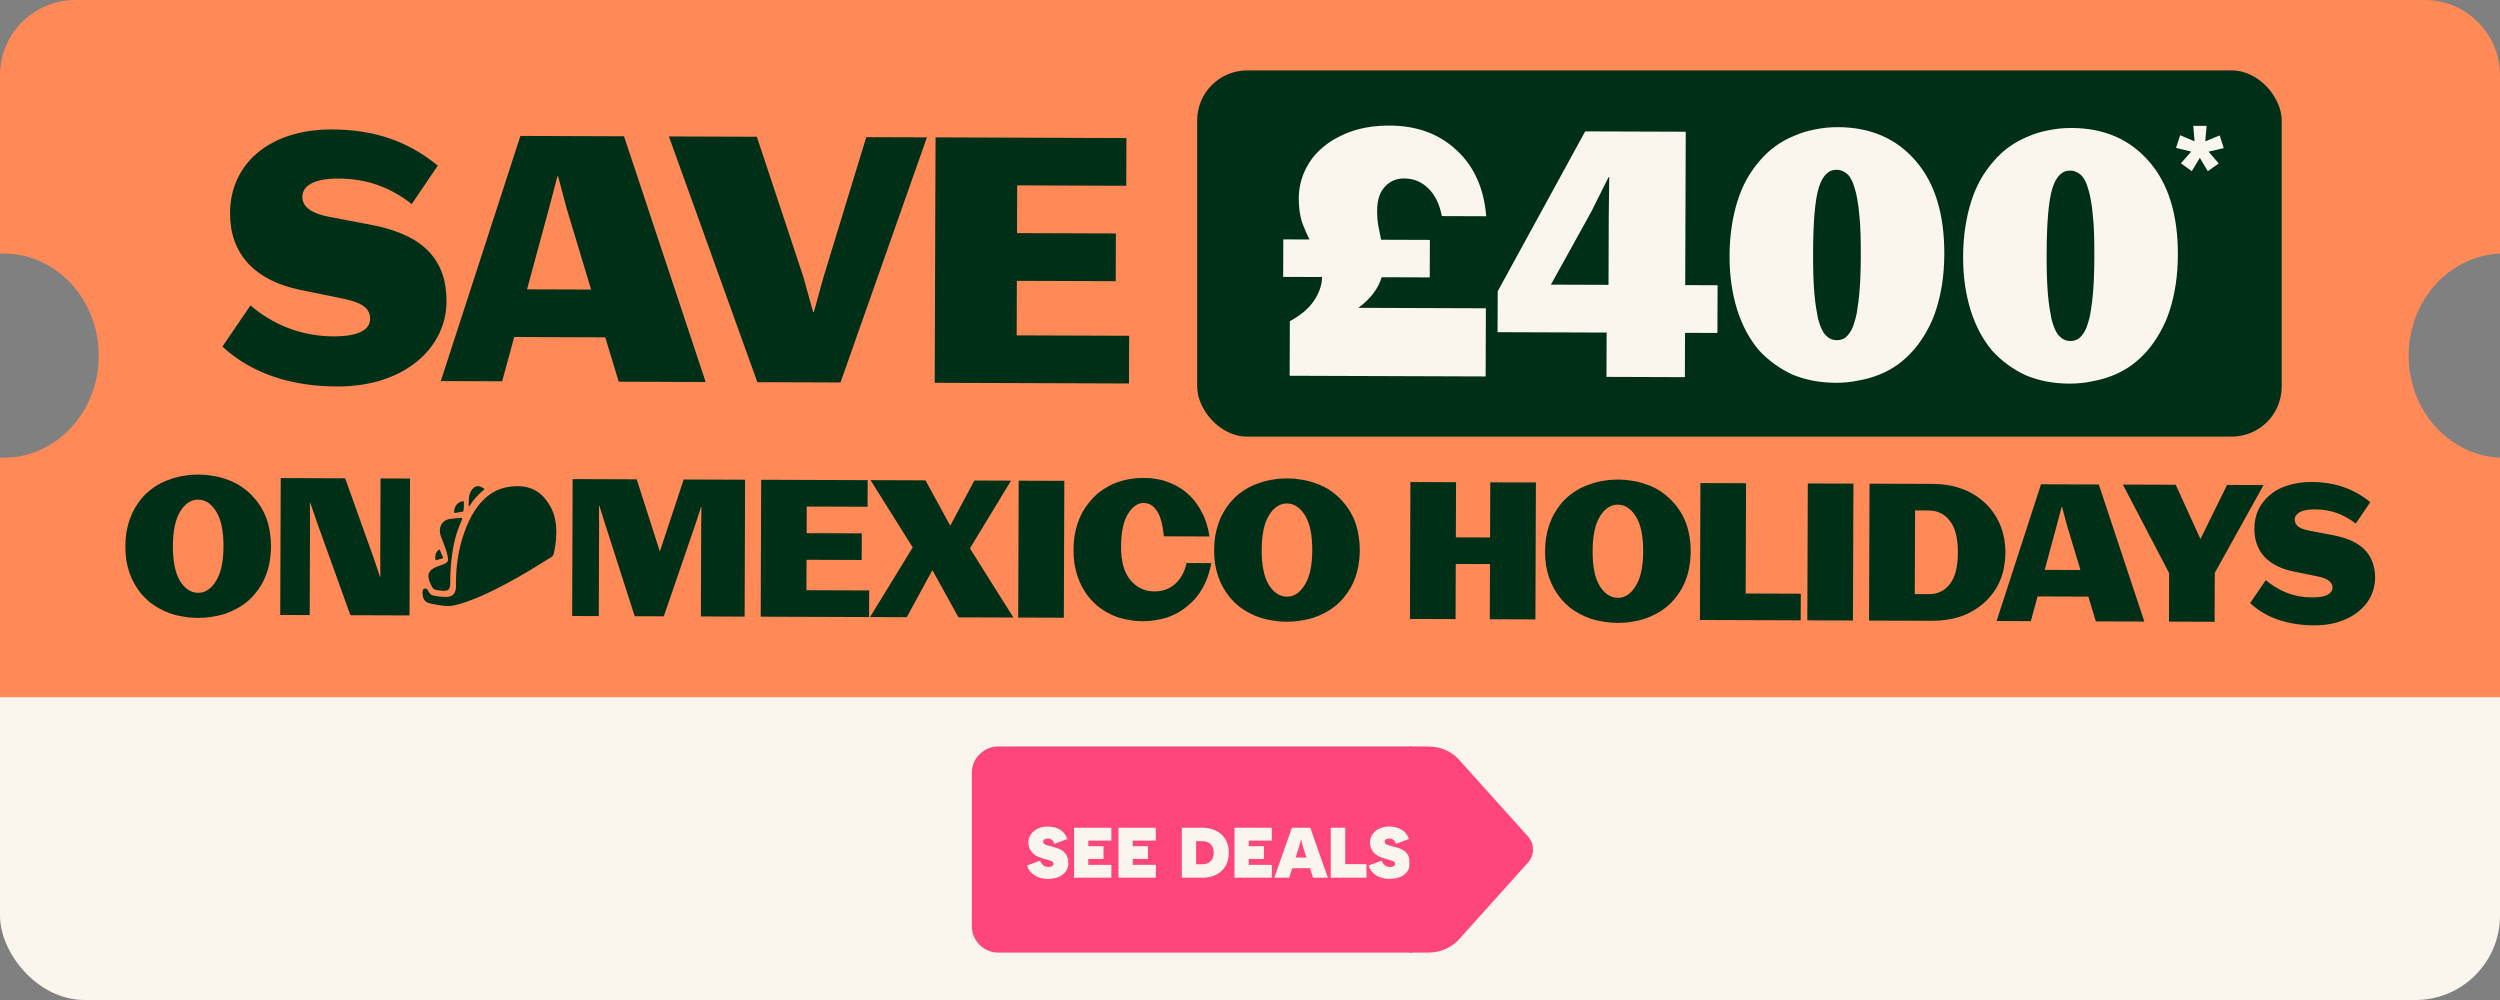 <?xml version="1.0" encoding="UTF-8"?> <svg xmlns="http://www.w3.org/2000/svg" width="355" height="142" viewBox="0 0 355 142" fill="none"><rect x="0" y="0" width="355" height="142" fill="#808080" stroke="none"/><g clip-path="url(#clip0_1784_10594)"><rect y="79" width="355" height="63" rx="12" fill="#FAF5ED"></rect><path d="M138 109.753C138 107.68 139.68 106 141.753 106H200.507V135.265H141.753C139.68 135.265 138 133.585 138 131.512V109.753Z" fill="#FF467C"></path><path d="M148.843 124.805C147.344 124.805 146.209 124.106 145.844 122.9L147.688 122.211C147.86 122.687 148.235 123.113 148.884 123.113C149.391 123.113 149.603 122.89 149.603 122.677C149.603 122.464 149.461 122.302 149.117 122.201L147.82 121.816C146.705 121.481 146.036 120.681 146.036 119.627C146.036 118.37 147.161 117.367 148.762 117.367C150.282 117.367 151.184 118.066 151.569 119.14L149.725 119.829C149.583 119.394 149.299 119.069 148.803 119.069C148.337 119.069 148.124 119.292 148.124 119.525C148.124 119.769 148.296 119.91 148.722 120.032L149.968 120.387C151.174 120.731 151.701 121.461 151.701 122.596C151.701 123.974 150.434 124.805 148.843 124.805ZM152.513 124.633V117.539H157.813V119.363H154.54V120.164H156.699V121.968H154.54V122.809H157.813V124.633H152.513ZM158.826 124.633V117.539H164.126V119.363H160.853V120.164H163.011V121.968H160.853V122.809H164.126V124.633H158.826ZM170.768 124.633H167.819V117.539H170.768C172.907 117.539 174.488 118.836 174.488 121.086C174.488 123.336 172.907 124.633 170.768 124.633ZM169.846 122.728H170.708C171.65 122.728 172.349 122.211 172.349 121.086C172.349 119.961 171.65 119.444 170.708 119.444H169.846V122.728ZM175.3 124.633V117.539H180.6V119.363H177.327V120.164H179.485V121.968H177.327V122.809H180.6V124.633H175.3ZM180.956 124.633L183.449 117.539H186.064L188.557 124.633H186.449L186.013 123.285H183.5L183.064 124.633H180.956ZM183.986 121.765H185.516L185.172 120.711C184.959 120.042 184.767 119.231 184.767 119.231H184.746C184.746 119.231 184.533 120.042 184.321 120.711L183.986 121.765ZM188.964 124.633V117.539H191.022V122.707H194.041V124.633H188.964ZM197.346 124.805C195.846 124.805 194.711 124.106 194.346 122.9L196.19 122.211C196.363 122.687 196.738 123.113 197.386 123.113C197.893 123.113 198.106 122.89 198.106 122.677C198.106 122.464 197.964 122.302 197.619 122.201L196.322 121.816C195.207 121.481 194.539 120.681 194.539 119.627C194.539 118.37 195.663 117.367 197.265 117.367C198.785 117.367 199.686 118.066 200.072 119.14L198.227 119.829C198.085 119.394 197.802 119.069 197.305 119.069C196.839 119.069 196.626 119.292 196.626 119.525C196.626 119.769 196.798 119.91 197.224 120.032L198.47 120.387C199.676 120.731 200.203 121.461 200.203 122.596C200.203 123.974 198.937 124.805 197.346 124.805Z" fill="#FAF5ED"></path><path d="M202.86 135.265H200.133L200.133 131.419L200.133 109.711V106H202.854C204.526 106 206.116 106.691 207.197 107.896L216.958 118.76C217.932 119.841 217.932 121.424 216.958 122.505L207.197 133.369C206.116 134.568 204.532 135.265 202.854 135.265H202.86Z" fill="#FF467C"></path><path d="M344.291 0C350.205 6.7839e-05 355 4.795 355 10.709V36.012C347.788 36.309 342.026 42.681 342.026 50.5C342.026 58.319 347.788 64.69 355 64.987V99H0V64.987C0.175 64.995 0.35 65 0.526 65C7.982 65 14.026 58.508 14.026 50.5C14.026 42.492 7.982 36 0.526 36C0.35 36 0.175 36.005 0 36.012V10.709C6.18173e-05 4.795 4.795 6.28361e-05 10.709 0H344.291Z" fill="#FF8A58"></path><path d="M47.873 54.882C41.387 54.859 35.778 53.097 31.581 49.21L35.571 43.367C38.659 46.04 42.719 47.749 47.317 47.765C51.044 47.778 52.548 46.767 52.553 45.266C52.558 43.959 51.69 43.037 48.885 42.446L42.645 41.166C36.164 39.836 32.644 36.048 32.664 30.24C32.688 23.415 38.079 18.352 47.178 18.384C53.18 18.405 57.966 20.067 62.165 23.519L58.468 28.975C55.475 26.642 52.188 25.371 48.074 25.357C44.443 25.344 42.939 26.452 42.934 27.953C42.929 29.356 44.184 30.28 46.651 30.773L52.842 31.956C60.243 33.386 63.425 36.979 63.404 42.836C63.381 49.37 57.456 54.916 47.873 54.882ZM62.594 54.111L73.898 19.301L88.612 19.352L100.203 54.243L87.86 54.2L85.946 47.901L73.023 47.855L71.307 54.142L62.594 54.111ZM77.976 29.528L74.838 41.085L83.937 41.117L80.445 29.537L79.25 25.031L79.154 25.031L77.976 29.528ZM107.543 54.269L94.984 19.375L107.472 19.419L114.081 39.336L115.467 44.326L115.564 44.327L116.937 39.346L123.009 19.474L131.624 19.504L119.353 54.311L107.543 54.269ZM132.726 54.358L132.849 19.508L159.954 19.604L159.931 26.38L144.442 26.325L144.418 33.102L158.455 33.151L158.431 39.928L144.394 39.878L144.367 47.622L160.34 47.679L160.316 54.455L132.726 54.358Z" fill="#002F17"></path><path d="M28.082 87.744C27.416 87.742 26.768 87.686 26.139 87.575C25.509 87.483 24.906 87.346 24.331 87.164C23.756 86.964 23.216 86.728 22.713 86.456C22.21 86.185 21.734 85.877 21.286 85.533C20.855 85.172 20.451 84.774 20.075 84.341C19.716 83.908 19.394 83.439 19.108 82.934C18.822 82.429 18.58 81.897 18.384 81.338C18.188 80.761 18.038 80.167 17.932 79.555C17.844 78.924 17.801 78.267 17.804 77.583C17.806 76.899 17.853 76.242 17.945 75.612C18.056 74.965 18.211 74.353 18.411 73.778C18.611 73.203 18.856 72.664 19.146 72.161C19.436 71.658 19.761 71.191 20.123 70.76C20.484 70.329 20.891 69.935 21.342 69.576C21.793 69.218 22.271 68.905 22.776 68.636C23.299 68.368 23.849 68.145 24.425 67.967C25.002 67.771 25.606 67.629 26.236 67.542C26.866 67.436 27.524 67.384 28.208 67.387C28.874 67.389 29.521 67.445 30.151 67.555C30.781 67.648 31.383 67.794 31.959 67.994C32.534 68.176 33.073 68.403 33.576 68.674C34.079 68.946 34.546 69.263 34.977 69.624C35.425 69.986 35.829 70.383 36.188 70.817C36.564 71.25 36.895 71.719 37.182 72.224C37.468 72.711 37.709 73.243 37.905 73.82C38.101 74.396 38.243 75 38.331 75.63C38.436 76.261 38.488 76.918 38.486 77.602C38.483 78.286 38.427 78.943 38.317 79.572C38.224 80.202 38.078 80.804 37.878 81.38C37.678 81.955 37.433 82.494 37.144 82.997C36.854 83.482 36.528 83.94 36.167 84.371C35.805 84.801 35.399 85.196 34.948 85.554C34.496 85.913 34.009 86.226 33.486 86.494C32.981 86.763 32.441 86.995 31.864 87.191C31.287 87.368 30.684 87.501 30.053 87.589C29.423 87.695 28.766 87.747 28.082 87.744ZM28.148 84.18C29.138 84.184 29.977 83.629 30.665 82.515C31.371 81.402 31.728 79.765 31.736 77.605C31.743 75.409 31.398 73.752 30.7 72.633C30.002 71.515 29.149 70.954 28.141 70.95C27.133 70.947 26.285 71.502 25.597 72.615C24.909 73.729 24.561 75.366 24.554 77.526C24.546 79.722 24.882 81.379 25.562 82.497C26.26 83.616 27.122 84.177 28.148 84.18ZM39.792 87.326L39.861 67.887L49.014 67.919L52.998 79.057L53.96 81.895L54.014 81.895L53.997 79.006L54.036 67.936L58.221 67.951L58.152 87.391L49.755 87.362L45.049 74.277L44.06 71.411L44.006 71.411L44.023 74.381L43.977 87.341L39.792 87.326ZM81.247 87.472L81.315 68.032L90.414 68.065L93.699 78.309L97.083 68.088L105.804 68.119L105.735 87.559L99.525 87.537L99.571 74.577L99.607 71.985L99.553 71.985L98.762 74.412L94.26 87.518L90.13 87.504L85.936 74.448L85.109 71.826L85.055 71.826L85.072 74.526L85.027 87.486L81.247 87.472ZM108.02 87.567L108.088 68.127L123.208 68.18L123.195 71.96L114.555 71.93L114.541 75.71L122.371 75.737L122.358 79.517L114.528 79.49L114.513 83.809L123.423 83.841L123.41 87.621L108.02 87.567ZM123.549 87.621L129.605 77.734L123.617 68.181L131.42 68.209L134.935 74.647L138.359 68.233L143.57 68.252L137.731 77.87L143.907 87.693L136.104 87.665L132.401 80.956L128.76 87.64L123.549 87.621ZM144.585 87.695L144.654 68.255L151.134 68.278L151.065 87.718L144.585 87.695ZM162.258 88.217C161.61 88.214 160.989 88.158 160.396 88.048C159.802 87.956 159.227 87.819 158.669 87.637C158.13 87.437 157.618 87.201 157.133 86.93C156.648 86.658 156.19 86.341 155.759 85.98C155.346 85.618 154.961 85.221 154.602 84.788C154.262 84.354 153.957 83.894 153.689 83.407C153.421 82.903 153.189 82.371 152.993 81.812C152.815 81.235 152.673 80.641 152.567 80.028C152.479 79.398 152.437 78.741 152.439 78.057C152.441 77.373 152.489 76.716 152.581 76.087C152.691 75.457 152.837 74.863 153.019 74.306C153.219 73.731 153.455 73.192 153.727 72.689C154.017 72.186 154.342 71.719 154.704 71.288C155.065 70.839 155.454 70.436 155.869 70.077C156.302 69.719 156.762 69.405 157.249 69.137C157.736 68.851 158.25 68.618 158.791 68.44C159.349 68.244 159.926 68.102 160.52 68.014C161.133 67.909 161.754 67.857 162.384 67.859C163.032 67.861 163.653 67.917 164.246 68.028C164.858 68.12 165.424 68.275 165.946 68.493C166.485 68.692 166.988 68.937 167.455 69.227C167.922 69.498 168.353 69.824 168.748 70.203C169.16 70.565 169.528 70.971 169.85 71.422C170.173 71.855 170.459 72.324 170.709 72.829C170.978 73.334 171.192 73.866 171.352 74.424C171.53 74.983 171.663 75.569 171.751 76.181L165.271 76.158C165.097 74.43 164.759 73.213 164.258 72.51C163.774 71.788 163.145 71.426 162.371 71.423C161.543 71.42 160.803 71.948 160.152 73.008C159.518 74.05 159.198 75.597 159.19 77.649C159.183 79.737 159.627 81.313 160.524 82.379C161.438 83.444 162.57 83.979 163.92 83.983C165.072 83.987 166.045 83.64 166.84 82.941C167.652 82.242 168.205 81.245 168.497 79.95L172.007 79.962C171.897 80.591 171.742 81.194 171.542 81.769C171.342 82.344 171.106 82.884 170.834 83.387C170.562 83.89 170.246 84.366 169.884 84.814C169.523 85.245 169.125 85.64 168.692 85.998C168.277 86.357 167.826 86.679 167.339 86.966C166.852 87.234 166.338 87.466 165.797 87.662C165.257 87.84 164.689 87.973 164.095 88.061C163.5 88.167 162.888 88.219 162.258 88.217ZM182.688 88.288C182.022 88.286 181.374 88.23 180.744 88.12C180.114 88.028 179.512 87.89 178.937 87.708C178.361 87.508 177.822 87.272 177.319 87.001C176.816 86.729 176.34 86.421 175.891 86.078C175.461 85.716 175.057 85.319 174.681 84.885C174.322 84.452 174 83.983 173.713 83.478C173.427 82.973 173.186 82.441 172.99 81.882C172.794 81.306 172.643 80.711 172.537 80.099C172.45 79.468 172.407 78.811 172.409 78.127C172.412 77.443 172.459 76.786 172.551 76.157C172.662 75.509 172.817 74.898 173.017 74.322C173.217 73.747 173.462 73.208 173.751 72.705C174.041 72.202 174.367 71.735 174.728 71.304C175.09 70.874 175.496 70.479 175.948 70.121C176.399 69.762 176.877 69.449 177.382 69.181C177.905 68.913 178.455 68.689 179.031 68.511C179.608 68.316 180.211 68.174 180.842 68.086C181.472 67.98 182.129 67.928 182.813 67.931C183.479 67.933 184.127 67.99 184.757 68.1C185.386 68.192 185.989 68.338 186.564 68.538C187.14 68.72 187.679 68.947 188.182 69.219C188.685 69.49 189.152 69.807 189.582 70.169C190.031 70.53 190.435 70.928 190.793 71.361C191.17 71.794 191.501 72.263 191.787 72.769C192.074 73.255 192.315 73.787 192.511 74.364C192.707 74.941 192.849 75.544 192.936 76.174C193.042 76.805 193.094 77.462 193.091 78.146C193.089 78.83 193.033 79.487 192.922 80.117C192.83 80.746 192.684 81.349 192.484 81.924C192.284 82.499 192.039 83.038 191.749 83.541C191.46 84.026 191.134 84.484 190.773 84.915C190.411 85.346 190.005 85.74 189.553 86.099C189.102 86.457 188.615 86.77 188.092 87.038C187.587 87.307 187.046 87.539 186.47 87.735C185.893 87.913 185.289 88.046 184.659 88.133C184.029 88.239 183.372 88.291 182.688 88.288ZM182.754 84.725C183.744 84.728 184.583 84.173 185.271 83.06C185.977 81.946 186.334 80.309 186.341 78.149C186.349 75.953 186.004 74.296 185.306 73.178C184.608 72.059 183.755 71.498 182.747 71.495C181.739 71.491 180.891 72.046 180.203 73.16C179.515 74.273 179.167 75.91 179.16 78.07C179.152 80.266 179.488 81.923 180.168 83.042C180.866 84.16 181.728 84.721 182.754 84.725ZM200.209 87.891L200.278 68.451L206.758 68.474L206.73 76.304L211.59 76.321L211.618 68.491L218.098 68.514L218.029 87.954L211.549 87.931L211.577 80.101L206.717 80.084L206.689 87.914L200.209 87.891ZM229.679 88.454C229.013 88.452 228.365 88.395 227.735 88.285C227.106 88.193 226.503 88.056 225.928 87.874C225.353 87.674 224.813 87.438 224.31 87.166C223.807 86.894 223.331 86.587 222.883 86.243C222.452 85.882 222.048 85.484 221.672 85.051C221.313 84.618 220.991 84.148 220.705 83.643C220.419 83.138 220.177 82.606 219.981 82.048C219.785 81.471 219.634 80.876 219.529 80.264C219.441 79.634 219.398 78.977 219.401 78.293C219.403 77.609 219.45 76.952 219.543 76.322C219.653 75.675 219.808 75.063 220.008 74.488C220.208 73.912 220.453 73.373 220.743 72.87C221.032 72.367 221.358 71.901 221.72 71.47C222.081 71.039 222.488 70.644 222.939 70.286C223.39 69.928 223.868 69.614 224.373 69.346C224.896 69.078 225.446 68.855 226.022 68.677C226.599 68.481 227.203 68.339 227.833 68.251C228.463 68.145 229.121 68.094 229.805 68.096C230.471 68.099 231.118 68.155 231.748 68.265C232.378 68.357 232.98 68.504 233.555 68.704C234.131 68.885 234.67 69.112 235.173 69.384C235.676 69.656 236.143 69.973 236.574 70.334C237.022 70.696 237.426 71.093 237.785 71.526C238.161 71.96 238.492 72.429 238.779 72.934C239.065 73.421 239.306 73.953 239.502 74.529C239.698 75.106 239.84 75.71 239.928 76.34C240.033 76.97 240.085 77.627 240.083 78.311C240.08 78.996 240.024 79.652 239.914 80.282C239.822 80.912 239.675 81.514 239.475 82.089C239.275 82.665 239.03 83.204 238.741 83.707C238.451 84.192 238.125 84.65 237.764 85.08C237.402 85.511 236.996 85.906 236.545 86.264C236.093 86.623 235.606 86.936 235.083 87.204C234.578 87.472 234.038 87.704 233.461 87.9C232.884 88.078 232.281 88.211 231.65 88.299C231.02 88.405 230.363 88.456 229.679 88.454ZM229.745 84.89C230.735 84.894 231.574 84.339 232.262 83.225C232.968 82.112 233.325 80.475 233.333 78.315C233.34 76.119 232.995 74.462 232.297 73.343C231.599 72.225 230.746 71.664 229.738 71.66C228.73 71.656 227.882 72.212 227.194 73.325C226.506 74.439 226.158 76.076 226.151 78.236C226.143 80.431 226.479 82.089 227.159 83.207C227.857 84.326 228.719 84.887 229.745 84.89ZM241.389 88.036L241.458 68.596L247.938 68.619L247.883 84.279L255.713 84.307L255.699 88.087L241.389 88.036ZM256.64 88.09L256.708 68.65L263.188 68.673L263.12 88.113L256.64 88.09ZM265.404 88.121L265.473 68.681L274.491 68.713C275.157 68.715 275.796 68.762 276.407 68.854C277.037 68.947 277.631 69.084 278.188 69.266C278.763 69.448 279.302 69.674 279.806 69.946C280.327 70.218 280.802 70.526 281.233 70.869C281.682 71.213 282.086 71.592 282.444 72.008C282.821 72.423 283.152 72.874 283.439 73.361C283.725 73.83 283.966 74.335 284.162 74.876C284.358 75.416 284.509 75.993 284.615 76.605C284.721 77.2 284.773 77.821 284.771 78.469C284.768 79.117 284.712 79.747 284.602 80.358C284.51 80.952 284.364 81.518 284.164 82.058C283.964 82.597 283.719 83.109 283.429 83.594C283.14 84.061 282.805 84.501 282.426 84.914C282.064 85.326 281.658 85.703 281.207 86.043C280.774 86.384 280.296 86.688 279.773 86.956C279.268 87.225 278.727 87.448 278.15 87.626C277.574 87.804 276.97 87.936 276.34 88.024C275.71 88.112 275.052 88.155 274.368 88.152L265.404 88.121ZM273.884 72.49L271.94 72.484L271.898 84.364L273.896 84.371C275.138 84.375 276.129 83.901 276.871 82.95C277.63 81.981 278.013 80.488 278.02 78.472C278.028 76.438 277.646 74.934 276.875 73.959C276.123 72.984 275.126 72.495 273.884 72.49ZM283.518 88.184L289.823 68.767L298.031 68.796L304.496 88.258L297.611 88.234L296.544 84.72L289.335 84.695L288.378 88.202L283.518 88.184ZM292.098 74.472L290.347 80.918L295.423 80.936L293.475 74.477L292.809 71.963L292.755 71.963L292.098 74.472ZM307.994 88.271L308.018 81.386L301.447 68.808L308.953 68.834L312.463 76.541L316.243 68.86L321.427 68.878L314.498 81.355L314.473 88.293L307.994 88.271ZM328.605 88.802C326.805 88.796 325.132 88.538 323.586 88.028C322.039 87.519 320.683 86.722 319.517 85.638L321.743 82.379C322.604 83.12 323.592 83.718 324.706 84.171C325.821 84.607 327.017 84.828 328.295 84.832C329.321 84.836 330.059 84.712 330.51 84.462C330.979 84.194 331.214 83.852 331.216 83.438C331.217 83.078 331.065 82.772 330.76 82.519C330.473 82.248 329.943 82.03 329.169 81.865L325.689 81.151C323.89 80.785 322.507 80.087 321.538 79.057C320.588 78.01 320.116 76.676 320.121 75.056C320.123 74.588 320.17 74.129 320.261 73.68C320.353 73.23 320.489 72.808 320.671 72.412C320.852 72.017 321.078 71.649 321.35 71.308C321.621 70.948 321.928 70.626 322.271 70.339C322.614 70.034 322.993 69.765 323.408 69.533C323.841 69.3 324.309 69.104 324.814 68.944C325.318 68.784 325.85 68.659 326.408 68.571C326.985 68.483 327.588 68.441 328.218 68.443C329.892 68.449 331.412 68.688 332.778 69.161C334.145 69.634 335.411 70.349 336.578 71.307L334.515 74.351C333.689 73.7 332.8 73.202 331.847 72.856C330.894 72.511 329.851 72.337 328.717 72.332C327.709 72.329 326.979 72.47 326.528 72.757C326.078 73.025 325.851 73.366 325.85 73.78C325.848 74.176 326.018 74.51 326.359 74.781C326.718 75.034 327.24 75.225 327.923 75.354L331.377 76.014C333.428 76.417 334.919 77.124 335.852 78.136C336.802 79.147 337.274 80.463 337.269 82.083C337.267 82.497 337.221 82.901 337.129 83.297C337.056 83.675 336.938 84.043 336.775 84.403C336.629 84.762 336.439 85.113 336.204 85.454C335.969 85.777 335.698 86.091 335.391 86.396C335.102 86.683 334.777 86.952 334.416 87.203C334.055 87.453 333.658 87.677 333.225 87.874C332.793 88.07 332.333 88.239 331.847 88.382C331.36 88.524 330.847 88.63 330.306 88.7C329.766 88.77 329.199 88.804 328.605 88.802Z" fill="#002F17"></path><path fill-rule="evenodd" clip-rule="evenodd" d="M68.781 69.493C68.378 69.808 68.002 70.158 67.654 70.544V70.544C67.287 70.951 66.951 71.4 66.646 71.887C66.615 71.937 66.541 71.907 66.544 71.845C66.555 71.66 66.559 71.475 66.564 71.299C66.57 71.077 66.575 70.87 66.591 70.696C66.671 69.8 67.251 68.97 67.955 69.035C68.138 69.052 68.435 69.192 68.772 69.389C68.809 69.411 68.814 69.468 68.781 69.493ZM72.032 69.169C75.432 68.577 77.137 70.014 78.252 72.11L78.252 72.11C79.486 74.43 78.877 77.596 78.63 78.62C78.579 78.832 78.446 79.014 78.259 79.127C78.094 79.227 77.864 79.371 77.578 79.55C75.217 81.025 69.058 84.871 64.626 85.934C63.576 86.186 62.528 85.978 61.685 85.81L61.622 85.798C61.59 85.791 61.55 85.785 61.505 85.777L61.505 85.777L61.505 85.777C61.164 85.721 60.484 85.608 60.203 85.126C60.059 84.879 60 84.472 60 84.147C60 83.52 60.328 83.529 60.518 83.591C60.659 83.637 60.734 83.777 60.822 83.939C60.956 84.188 61.118 84.488 61.59 84.578C62.369 84.725 63.614 84.932 64.164 84.575C64.769 84.182 64.758 83.513 64.746 82.812V82.812V82.812C64.743 82.67 64.741 82.527 64.743 82.385C64.775 80.66 65.014 78.634 65.565 76.742C66.677 72.924 68.707 69.748 72.032 69.169ZM65.739 72.641C65.766 72.635 65.788 72.614 65.796 72.585C65.813 72.525 65.833 72.428 65.847 72.279C65.873 72.007 65.869 71.688 65.864 71.379L65.864 71.378L65.862 71.259C65.862 71.207 65.82 71.163 65.772 71.167C65.689 71.174 65.605 71.188 65.522 71.211C64.866 71.392 64.455 72.044 64.492 72.76C64.495 72.814 64.542 72.854 64.59 72.845C64.666 72.832 64.763 72.816 64.87 72.799L64.87 72.799L64.87 72.799C65.138 72.755 65.474 72.701 65.739 72.641V72.641ZM62.651 79.342C62.711 79.326 62.781 79.308 62.851 79.287C62.903 79.273 62.929 79.21 62.907 79.156C62.806 78.914 62.555 78.325 62.453 78.087C62.429 78.032 62.366 78.011 62.321 78.045C61.942 78.332 61.734 78.849 61.829 79.391C61.834 79.421 61.84 79.452 61.847 79.482C61.861 79.537 61.915 79.57 61.964 79.552C62.204 79.463 62.44 79.399 62.651 79.342L62.651 79.342ZM63.661 83.751C63.956 83.444 63.947 82.913 63.94 82.451C63.938 82.35 63.937 82.252 63.938 82.16C63.981 79.818 64.271 77.711 64.799 75.898C64.992 75.235 65.429 74.179 65.62 73.728C65.661 73.632 65.59 73.521 65.493 73.528C65.162 73.552 64.511 73.606 63.9 73.69C62.715 73.851 62.194 74.995 62.58 76.078C62.66 76.302 62.758 76.555 62.861 76.823L62.861 76.823C63.215 77.739 63.634 78.822 63.621 79.494C63.612 79.923 63.135 80.083 62.568 80.272C61.986 80.467 61.31 80.693 60.954 81.275C60.602 81.852 61.086 82.873 61.377 83.387C61.491 83.59 61.69 83.731 61.919 83.772C62.45 83.868 63.421 84.001 63.661 83.751L63.661 83.751Z" fill="#002F17"></path><rect x="170" y="10" width="154" height="52" rx="7.092" fill="#002F17"></rect><path d="M183.129 53.358L183.156 45.614C184.74 44.748 185.889 43.768 186.603 42.673C187.349 41.547 187.724 40.435 187.728 39.338L182.21 39.318L182.229 33.994L185.956 34.007C185.539 33.199 185.171 32.342 184.852 31.438C184.565 30.501 184.423 29.403 184.428 28.145C184.43 27.403 184.513 26.693 184.677 26.016C184.841 25.339 185.069 24.694 185.362 24.082C185.687 23.438 186.06 22.843 186.481 22.295C186.935 21.748 187.437 21.25 187.987 20.8C188.57 20.318 189.2 19.901 189.879 19.548C190.59 19.164 191.334 18.844 192.109 18.588C192.884 18.333 193.708 18.142 194.58 18.016C195.451 17.89 196.371 17.829 197.339 17.832C201.211 17.846 204.386 19.019 206.862 21.351C209.339 23.651 210.731 26.769 211.04 30.707L204.748 30.685C204.399 28.941 203.742 27.616 202.777 26.709C201.845 25.802 200.717 25.346 199.394 25.342C198.265 25.338 197.344 25.738 196.631 26.542C195.918 27.314 195.559 28.426 195.554 29.878C195.551 30.749 195.613 31.508 195.74 32.154C195.867 32.8 195.994 33.429 196.12 34.043L203.042 34.067L203.023 39.391L196.198 39.367C195.97 40.141 195.58 40.898 195.029 41.638C194.51 42.346 193.798 43.038 192.892 43.712L210.994 43.776L210.96 53.456L183.129 53.358ZM228.12 53.517L228.142 47.224L212.654 47.17L212.674 41.361L225.097 18.656L239.376 18.706L239.299 40.487L243.897 40.503L243.873 47.28L239.275 47.264L239.253 53.556L228.12 53.517ZM225.928 30.13L220.228 40.42L228.408 40.449L228.442 30.768L228.511 25.154L228.414 25.154L225.928 30.13ZM260.683 54.357C259.554 54.353 258.473 54.253 257.441 54.056C256.409 53.858 255.426 53.564 254.492 53.174C253.59 52.751 252.736 52.248 251.932 51.664C251.127 51.081 250.387 50.417 249.712 49.672C249.069 48.895 248.492 48.038 247.979 47.101C247.466 46.131 247.034 45.097 246.683 43.998C246.332 42.868 246.062 41.673 245.872 40.413C245.683 39.122 245.591 37.75 245.596 36.298C245.602 34.846 245.703 33.475 245.901 32.185C246.1 30.863 246.378 29.638 246.737 28.509C247.096 27.381 247.535 26.35 248.055 25.416C248.607 24.45 249.223 23.581 249.903 22.809C250.584 22.005 251.329 21.314 252.137 20.736C252.946 20.158 253.819 19.677 254.756 19.293C255.693 18.877 256.679 18.573 257.712 18.384C258.778 18.161 259.875 18.052 261.004 18.056C265.619 18.073 269.292 19.667 272.023 22.839C274.755 25.978 276.111 30.388 276.091 36.067C276.086 37.551 275.984 38.955 275.786 40.277C275.588 41.567 275.309 42.776 274.95 43.904C274.591 45.032 274.136 46.079 273.584 47.045C273.064 47.979 272.464 48.849 271.784 49.653C271.103 50.425 270.359 51.116 269.55 51.726C268.741 52.304 267.868 52.785 266.931 53.169C265.994 53.553 264.993 53.84 263.927 54.03C262.894 54.252 261.812 54.361 260.683 54.357ZM260.85 48.307C261.075 48.308 261.285 48.277 261.479 48.213C261.705 48.149 261.899 48.053 262.061 47.925C262.255 47.764 262.433 47.571 262.595 47.346C262.79 47.088 262.952 46.798 263.083 46.476C263.213 46.122 263.343 45.719 263.474 45.267C263.605 44.816 263.703 44.3 263.77 43.719C263.869 43.107 263.952 42.446 264.019 41.736C264.086 40.994 264.137 40.187 264.173 39.316C264.208 38.413 264.228 37.429 264.231 36.364C264.236 35.17 264.223 34.089 264.194 33.121C264.166 32.12 264.104 31.217 264.01 30.41C263.949 29.603 263.854 28.892 263.727 28.279C263.633 27.665 263.506 27.133 263.346 26.68C263.218 26.196 263.059 25.792 262.866 25.468C262.706 25.145 262.513 24.886 262.288 24.692C262.063 24.498 261.821 24.352 261.563 24.254C261.338 24.156 261.08 24.107 260.79 24.106C259.628 24.102 258.786 24.954 258.264 26.662C257.741 28.338 257.472 31.451 257.456 36.001C257.452 37.098 257.465 38.115 257.494 39.051C257.523 39.954 257.568 40.794 257.63 41.568C257.692 42.311 257.77 42.989 257.865 43.602C257.96 44.183 258.055 44.716 258.15 45.2C258.277 45.653 258.405 46.056 258.533 46.412C258.693 46.767 258.853 47.074 259.014 47.333C259.206 47.56 259.399 47.754 259.592 47.916C259.786 48.046 259.979 48.143 260.172 48.208C260.398 48.274 260.624 48.307 260.85 48.307ZM293.848 54.474C292.719 54.47 291.638 54.37 290.606 54.172C289.574 53.975 288.591 53.681 287.657 53.291C286.755 52.868 285.901 52.365 285.097 51.781C284.292 51.197 283.552 50.533 282.877 49.789C282.234 49.012 281.657 48.155 281.144 47.217C280.631 46.247 280.199 45.213 279.848 44.115C279.497 42.984 279.227 41.789 279.037 40.53C278.848 39.239 278.756 37.867 278.762 36.415C278.767 34.963 278.868 33.592 279.066 32.302C279.265 30.98 279.543 29.754 279.902 28.626C280.261 27.498 280.7 26.467 281.22 25.533C281.772 24.567 282.388 23.698 283.068 22.926C283.749 22.122 284.494 21.43 285.302 20.852C286.111 20.274 286.984 19.793 287.921 19.41C288.858 18.993 289.844 18.69 290.877 18.5C291.943 18.278 293.04 18.169 294.169 18.173C298.784 18.189 302.457 19.783 305.188 22.955C307.92 26.095 309.276 30.504 309.256 36.184C309.251 37.668 309.149 39.071 308.951 40.394C308.753 41.684 308.474 42.893 308.115 44.021C307.756 45.149 307.301 46.196 306.749 47.162C306.229 48.096 305.629 48.965 304.949 49.77C304.269 50.542 303.524 51.233 302.715 51.843C301.906 52.421 301.033 52.902 300.096 53.286C299.159 53.67 298.158 53.957 297.092 54.147C296.059 54.369 294.977 54.478 293.848 54.474ZM294.015 48.424C294.24 48.425 294.45 48.394 294.644 48.33C294.87 48.266 295.064 48.17 295.226 48.041C295.42 47.881 295.598 47.688 295.76 47.462C295.955 47.205 296.117 46.915 296.248 46.593C296.378 46.238 296.508 45.836 296.639 45.384C296.77 44.933 296.868 44.417 296.935 43.836C297.034 43.224 297.117 42.562 297.184 41.853C297.251 41.111 297.302 40.304 297.338 39.433C297.373 38.53 297.393 37.545 297.396 36.481C297.401 35.287 297.388 34.206 297.359 33.238C297.331 32.237 297.269 31.333 297.175 30.526C297.114 29.719 297.019 29.009 296.892 28.396C296.798 27.782 296.671 27.249 296.511 26.797C296.383 26.312 296.224 25.909 296.031 25.585C295.871 25.262 295.678 25.003 295.453 24.809C295.228 24.614 294.986 24.468 294.728 24.371C294.503 24.273 294.245 24.224 293.955 24.223C292.793 24.219 291.951 25.071 291.429 26.779C290.906 28.455 290.637 31.568 290.621 36.118C290.617 37.215 290.63 38.232 290.659 39.167C290.688 40.071 290.733 40.91 290.795 41.685C290.857 42.427 290.935 43.105 291.03 43.719C291.125 44.3 291.22 44.833 291.315 45.317C291.442 45.769 291.57 46.173 291.698 46.528C291.858 46.884 292.018 47.191 292.179 47.45C292.371 47.676 292.564 47.871 292.757 48.033C292.951 48.162 293.144 48.26 293.337 48.325C293.563 48.39 293.789 48.423 294.015 48.424Z" fill="#FAF5ED"></path><path d="M311.232 24.306L309.691 23.189L311.147 21.527L308.994 21.005L309.583 19.204L311.627 20.065L311.445 17.869L313.342 17.875L313.145 20.07L315.195 19.224L315.771 21.028L313.614 21.536L315.059 23.208L313.51 24.314L312.378 22.413L311.232 24.306Z" fill="#FAF5ED"></path></g><defs><clipPath id="clip0_1784_10594"><rect width="355" height="142" fill="white"></rect></clipPath></defs></svg> 